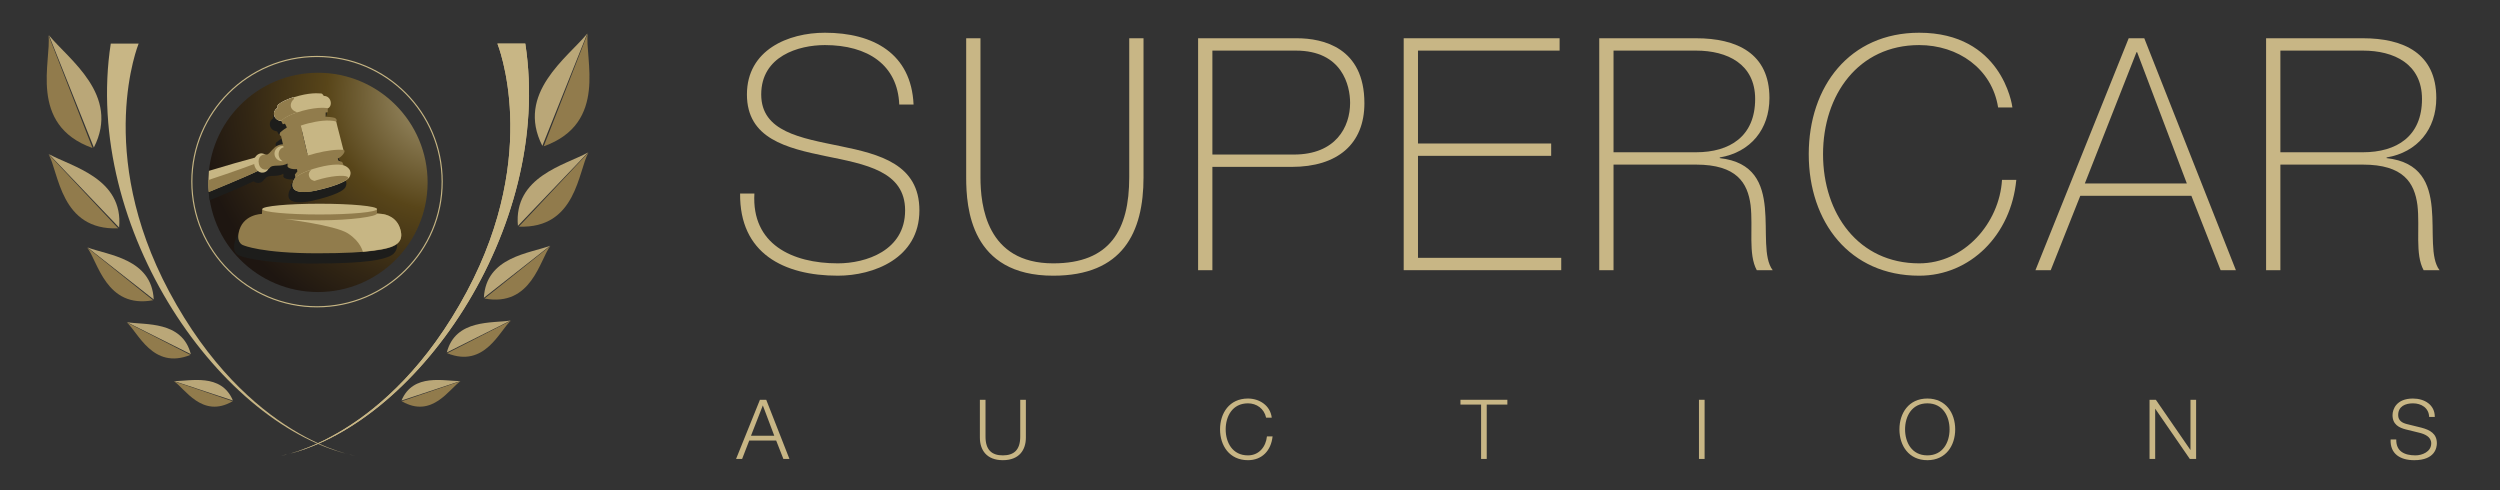 <?xml version="1.0" encoding="utf-8"?>
<!-- Generator: Adobe Illustrator 16.0.0, SVG Export Plug-In . SVG Version: 6.00 Build 0)  -->
<!DOCTYPE svg PUBLIC "-//W3C//DTD SVG 1.1//EN" "http://www.w3.org/Graphics/SVG/1.1/DTD/svg11.dtd">
<svg version="1.1" id="Layer_1" xmlns="http://www.w3.org/2000/svg" xmlns:xlink="http://www.w3.org/1999/xlink" x="0px" y="0px"
	 width="1086px" height="213px" viewBox="0 0 1086 213" enable-background="new 0 0 1086 213" xml:space="preserve">
<rect x="0" y="0" width="1086" height="213" fill="#333333" stroke="none"/>
<g id="Layer_1_2_">
	<g id="Layer_1_1_">
		<rect x="-161.967" y="-179.794" display="none" width="1416.44" height="593.345"/>
		<g display="none">
			<g display="inline">
				<g>
					<defs>
						<rect id="SVGID_1_" x="-162" y="-180.276" width="1417.321" height="595.276"/>
					</defs>
					<clipPath id="SVGID_2_">
						<use xlink:href="#SVGID_1_"  overflow="visible"/>
					</clipPath>
					<path clip-path="url(#SVGID_2_)" fill="#FFFFFF" d="M417.629,89.489c0,18.687-13.271,28.03-34.558,28.03h-63.855V15.323h61.229
						c18.658,0,31.93,8.76,31.93,25.987c0,11.68-6.177,22.484-19.709,23.652C406.986,65.984,417.629,72.407,417.629,89.489
						 M330.121,59.706h48.747c13.14,0,22.468-3.796,22.468-16.644c0-12.847-9.328-16.643-22.468-16.643h-48.747V59.706z
						 M406.198,88.613c0-12.702-9.327-17.812-25.096-17.812h-50.979v35.624h50.979C396.869,106.425,406.198,101.169,406.198,88.613"
						/>
				</g>
			</g>
			<g display="inline">
				<g>
					<defs>
						<rect id="SVGID_3_" x="-162" y="-180.276" width="1417.321" height="595.276"/>
					</defs>
					<clipPath id="SVGID_4_">
						<use xlink:href="#SVGID_3_"  overflow="visible"/>
					</clipPath>
					<path clip-path="url(#SVGID_4_)" fill="#FFFFFF" d="M512.239,90.073h-62.017l-13.403,27.446H424.6l50.586-102.196h12.351
						l50.587,102.196h-12.481L512.239,90.073z M506.852,78.977L481.23,26.564l-25.621,52.413H506.852z"/>
				</g>
			</g>
			<g display="inline">
				<g>
					<defs>
						<rect id="SVGID_5_" x="-162" y="-180.276" width="1417.321" height="595.276"/>
					</defs>
					<clipPath id="SVGID_6_">
						<use xlink:href="#SVGID_5_"  overflow="visible"/>
					</clipPath>
					<polygon clip-path="url(#SVGID_6_)" fill="#FFFFFF" points="542.465,15.323 581.096,70.656 619.463,15.323 632.602,15.323 
						586.482,81.751 586.482,117.52 575.444,117.52 575.444,81.751 529.194,15.323 					"/>
				</g>
			</g>
			<g display="inline">
				<g>
					<defs>
						<rect id="SVGID_7_" x="-162" y="-180.276" width="1417.321" height="595.276"/>
					</defs>
					<clipPath id="SVGID_8_">
						<use xlink:href="#SVGID_7_"  overflow="visible"/>
					</clipPath>
					<polygon clip-path="url(#SVGID_8_)" fill="#FFFFFF" points="735.224,26.418 691.732,26.418 691.732,117.521 680.695,117.521 
						680.695,26.418 637.335,26.418 637.335,15.322 735.224,15.322 					"/>
				</g>
			</g>
			<g display="inline">
				<g>
					<defs>
						<rect id="SVGID_9_" x="-162" y="-180.276" width="1417.321" height="595.276"/>
					</defs>
					<clipPath id="SVGID_10_">
						<use xlink:href="#SVGID_9_"  overflow="visible"/>
					</clipPath>
					<path clip-path="url(#SVGID_10_)" fill="#FFFFFF" d="M838.239,117.521l-30.48-39.127h-43.755v39.127h-11.171V15.322h61.757
						c20.498,0,35.215,11.388,35.215,31.536c0,17.811-11.563,28.907-28.515,31.097l31.403,39.564h-14.454V117.521L838.239,117.521z
						 M813.801,67.005c14.848,0,24.701-6.278,24.701-20.147c0-13.87-9.854-20.148-24.701-20.148h-49.933v40.295H813.801z"/>
				</g>
			</g>
			<g display="inline">
				<g>
					<defs>
						<rect id="SVGID_11_" x="-162" y="-180.276" width="1417.321" height="595.276"/>
					</defs>
					<clipPath id="SVGID_12_">
						<use xlink:href="#SVGID_11_"  overflow="visible"/>
					</clipPath>
					<polygon clip-path="url(#SVGID_12_)" fill="#FFFFFF" points="962.806,106.132 962.806,117.521 873.852,117.521 873.852,15.322 
						961.49,15.322 961.49,26.71 884.889,26.71 884.889,59.852 949.797,59.852 949.797,71.239 884.889,71.239 884.889,106.132 					
						"/>
				</g>
			</g>
			<g display="inline">
				<g>
					<defs>
						<rect id="SVGID_13_" x="-162" y="-180.276" width="1417.321" height="595.276"/>
					</defs>
					<clipPath id="SVGID_14_">
						<use xlink:href="#SVGID_13_"  overflow="visible"/>
					</clipPath>
					<polygon clip-path="url(#SVGID_14_)" fill="#FFFFFF" points="1073.969,106.132 1073.969,117.521 985.015,117.521 
						985.015,15.322 1072.654,15.322 1072.654,26.71 996.051,26.71 996.051,59.852 1060.959,59.852 1060.959,71.239 996.051,71.239 
						996.051,106.132 					"/>
				</g>
			</g>
			<g display="inline">
				<g>
					<defs>
						<rect id="SVGID_15_" x="-162" y="-180.276" width="1417.321" height="595.276"/>
					</defs>
					<clipPath id="SVGID_16_">
						<use xlink:href="#SVGID_15_"  overflow="visible"/>
					</clipPath>
					<path clip-path="url(#SVGID_16_)" fill="#FFFFFF" d="M343.604,179.652c0,5.092-3.454,8.207-8.891,8.207h-13.882v10.221h-1.779
						v-26.596h15.661C340.15,171.484,343.604,174.6,343.604,179.652 M341.792,179.652c0-4.064-2.736-6.346-7.183-6.346h-13.778
						v12.729h13.778C339.056,186.036,341.792,183.756,341.792,179.652"/>
				</g>
			</g>
			<g display="inline">
				<g>
					<defs>
						<rect id="SVGID_17_" x="-162" y="-180.276" width="1417.321" height="595.276"/>
					</defs>
					<clipPath id="SVGID_18_">
						<use xlink:href="#SVGID_17_"  overflow="visible"/>
					</clipPath>
					<path clip-path="url(#SVGID_18_)" fill="none" stroke="#FFFFFF" stroke-width="0.25" stroke-miterlimit="10" d="
						M343.604,179.652c0,5.092-3.454,8.207-8.891,8.207h-13.882v10.221h-1.779v-26.596h15.661
						C340.15,171.484,343.604,174.6,343.604,179.652z M341.792,179.652c0-4.064-2.736-6.346-7.183-6.346h-13.778v12.729h13.778
						C339.056,186.036,341.792,183.756,341.792,179.652z"/>
				</g>
			</g>
			<g display="inline">
				<g>
					<defs>
						<rect id="SVGID_19_" x="-162" y="-180.276" width="1417.321" height="595.276"/>
					</defs>
					<clipPath id="SVGID_20_">
						<use xlink:href="#SVGID_19_"  overflow="visible"/>
					</clipPath>
					<path clip-path="url(#SVGID_20_)" fill="#FFFFFF" d="M379.548,198.08l-8.378-10.678h-12.822v10.678h-1.812v-26.596h15.694
						c5.334,0,8.892,2.963,8.892,7.938c0,4.675-3.077,7.562-7.764,7.94l8.517,10.715L379.548,198.08L379.548,198.08z
						 M372.128,185.58c4.411,0,7.181-2.166,7.181-6.155c0-3.95-2.77-6.116-7.181-6.116h-13.814v12.271H372.128z"/>
				</g>
			</g>
			<g display="inline">
				<g>
					<defs>
						<rect id="SVGID_21_" x="-162" y="-180.276" width="1417.321" height="595.276"/>
					</defs>
					<clipPath id="SVGID_22_">
						<use xlink:href="#SVGID_21_"  overflow="visible"/>
					</clipPath>
					<path clip-path="url(#SVGID_22_)" fill="none" stroke="#FFFFFF" stroke-width="0.25" stroke-miterlimit="10" d="
						M379.548,198.08l-8.378-10.678h-12.822v10.678h-1.812v-26.596h15.694c5.334,0,8.892,2.963,8.892,7.938
						c0,4.675-3.077,7.562-7.764,7.94l8.517,10.715L379.548,198.08L379.548,198.08z M372.128,185.58
						c4.411,0,7.181-2.166,7.181-6.155c0-3.95-2.77-6.116-7.181-6.116h-13.814v12.271H372.128z"/>
				</g>
			</g>
			<g display="inline">
				<g>
					<defs>
						<rect id="SVGID_23_" x="-162" y="-180.276" width="1417.321" height="595.276"/>
					</defs>
					<clipPath id="SVGID_24_">
						<use xlink:href="#SVGID_23_"  overflow="visible"/>
					</clipPath>
					<polygon clip-path="url(#SVGID_24_)" fill="#FFFFFF" points="417.544,196.219 417.544,198.08 395.011,198.08 395.011,171.484 
						417.203,171.484 417.203,173.309 396.789,173.309 396.789,183.604 414.296,183.604 414.296,185.466 396.789,185.466 
						396.789,196.219 					"/>
				</g>
			</g>
			<g display="inline">
				<g>
					<defs>
						<rect id="SVGID_25_" x="-162" y="-180.276" width="1417.321" height="595.276"/>
					</defs>
					<clipPath id="SVGID_26_">
						<use xlink:href="#SVGID_25_"  overflow="visible"/>
					</clipPath>
					<polygon clip-path="url(#SVGID_26_)" fill="none" stroke="#FFFFFF" stroke-width="0.25" stroke-miterlimit="10" points="
						417.544,196.219 417.544,198.08 395.011,198.08 395.011,171.484 417.203,171.484 417.203,173.309 396.789,173.309 
						396.789,183.604 414.296,183.604 414.296,185.466 396.789,185.466 396.789,196.219 					"/>
				</g>
			</g>
			<g display="inline">
				<g>
					<defs>
						<rect id="SVGID_27_" x="-162" y="-180.276" width="1417.321" height="595.276"/>
					</defs>
					<clipPath id="SVGID_28_">
						<use xlink:href="#SVGID_27_"  overflow="visible"/>
					</clipPath>
					<path clip-path="url(#SVGID_28_)" fill="#FFFFFF" d="M454.138,190.671c0,4.636-4.311,8.207-12.141,8.207
						c-5.538,0-10.497-1.938-13.608-5.698l1.3-1.406c2.941,3.609,7.283,5.244,12.378,5.244c6.6,0,10.259-2.623,10.259-6.23
						c0-3.688-4.001-4.711-10.874-5.436c-6.188-0.646-12.208-2.088-12.208-7.104c0-4.863,5.745-7.561,11.9-7.561
						c5.198,0,9.233,1.859,11.729,4.672l-1.4,1.293c-2.396-2.852-6.021-4.065-10.259-4.104c-4.616-0.038-10.121,1.748-10.121,5.661
						c0,3.686,4.99,4.674,10.976,5.281C449.214,184.174,454.138,185.693,454.138,190.671"/>
				</g>
			</g>
			<g display="inline">
				<g>
					<defs>
						<rect id="SVGID_29_" x="-162" y="-180.276" width="1417.321" height="595.276"/>
					</defs>
					<clipPath id="SVGID_30_">
						<use xlink:href="#SVGID_29_"  overflow="visible"/>
					</clipPath>
					<path clip-path="url(#SVGID_30_)" fill="none" stroke="#FFFFFF" stroke-width="0.25" stroke-miterlimit="10" d="
						M454.138,190.671c0,4.636-4.311,8.207-12.141,8.207c-5.538,0-10.497-1.938-13.608-5.698l1.3-1.406
						c2.941,3.609,7.283,5.244,12.378,5.244c6.6,0,10.259-2.623,10.259-6.23c0-3.688-4.001-4.711-10.874-5.436
						c-6.188-0.646-12.208-2.088-12.208-7.104c0-4.863,5.745-7.561,11.9-7.561c5.198,0,9.233,1.859,11.729,4.672l-1.4,1.293
						c-2.396-2.852-6.021-4.065-10.259-4.104c-4.616-0.038-10.121,1.748-10.121,5.661c0,3.686,4.99,4.674,10.976,5.281
						C449.214,184.174,454.138,185.693,454.138,190.671z"/>
				</g>
			</g>
			<g display="inline">
				<g>
					<defs>
						<rect id="SVGID_31_" x="-162" y="-180.276" width="1417.321" height="595.276"/>
					</defs>
					<clipPath id="SVGID_32_">
						<use xlink:href="#SVGID_31_"  overflow="visible"/>
					</clipPath>
					<polygon clip-path="url(#SVGID_32_)" fill="#FFFFFF" points="488.271,173.27 476.574,173.27 476.574,198.08 474.798,198.08 
						474.798,173.27 463.138,173.27 463.138,171.484 488.271,171.484 					"/>
				</g>
			</g>
			<g display="inline">
				<g>
					<defs>
						<rect id="SVGID_33_" x="-162" y="-180.276" width="1417.321" height="595.276"/>
					</defs>
					<clipPath id="SVGID_34_">
						<use xlink:href="#SVGID_33_"  overflow="visible"/>
					</clipPath>
					<polygon clip-path="url(#SVGID_34_)" fill="none" stroke="#FFFFFF" stroke-width="0.25" stroke-miterlimit="10" points="
						488.271,173.27 476.574,173.27 476.574,198.08 474.798,198.08 474.798,173.27 463.138,173.27 463.138,171.484 488.271,171.484 
											"/>
				</g>
			</g>
			<g display="inline">
				<g>
					<defs>
						<rect id="SVGID_35_" x="-162" y="-180.276" width="1417.321" height="595.276"/>
					</defs>
					<clipPath id="SVGID_36_">
						<use xlink:href="#SVGID_35_"  overflow="visible"/>
					</clipPath>
					<rect x="500.38" y="171.484" clip-path="url(#SVGID_36_)" fill="#FFFFFF" width="1.776" height="26.596"/>
				</g>
			</g>
			<g display="inline">
				<g>
					<defs>
						<rect id="SVGID_37_" x="-162" y="-180.276" width="1417.321" height="595.276"/>
					</defs>
					<clipPath id="SVGID_38_">
						<use xlink:href="#SVGID_37_"  overflow="visible"/>
					</clipPath>
					
						<rect x="500.38" y="171.484" clip-path="url(#SVGID_38_)" fill="none" stroke="#FFFFFF" stroke-width="0.25" stroke-miterlimit="10" width="1.776" height="26.596"/>
				</g>
			</g>
			<g display="inline">
				<g>
					<defs>
						<rect id="SVGID_39_" x="-162" y="-180.276" width="1417.321" height="595.276"/>
					</defs>
					<clipPath id="SVGID_40_">
						<use xlink:href="#SVGID_39_"  overflow="visible"/>
					</clipPath>
					<path clip-path="url(#SVGID_40_)" fill="#FFFFFF" d="M543.571,191.051c-1.776,4.483-6.6,7.827-13.302,7.827
						c-9.13,0-14.43-5.547-14.43-14.096c0-8.587,5.3-14.097,14.36-14.097c5.745,0,9.68,2.278,12.037,5.662l-1.539,1.178
						c-2.223-3.27-5.711-4.979-10.498-4.979c-7.626,0-12.549,4.293-12.549,12.233c0,7.902,4.958,12.234,12.651,12.234
						c5.267,0,9.678-2.129,11.489-6.498v-4.025H530.03v-1.824h13.541V191.051L543.571,191.051z"/>
				</g>
			</g>
			<g display="inline">
				<g>
					<defs>
						<rect id="SVGID_41_" x="-162" y="-180.276" width="1417.321" height="595.276"/>
					</defs>
					<clipPath id="SVGID_42_">
						<use xlink:href="#SVGID_41_"  overflow="visible"/>
					</clipPath>
					<path clip-path="url(#SVGID_42_)" fill="none" stroke="#FFFFFF" stroke-width="0.25" stroke-miterlimit="10" d="
						M543.571,191.051c-1.776,4.483-6.6,7.827-13.302,7.827c-9.13,0-14.43-5.547-14.43-14.096c0-8.587,5.3-14.097,14.36-14.097
						c5.745,0,9.68,2.278,12.037,5.662l-1.539,1.178c-2.223-3.27-5.711-4.979-10.498-4.979c-7.626,0-12.549,4.293-12.549,12.233
						c0,7.902,4.958,12.234,12.651,12.234c5.267,0,9.678-2.129,11.489-6.498v-4.025H530.03v-1.824h13.541V191.051L543.571,191.051z"
						/>
				</g>
			</g>
			<g display="inline">
				<g>
					<defs>
						<rect id="SVGID_43_" x="-162" y="-180.276" width="1417.321" height="595.276"/>
					</defs>
					<clipPath id="SVGID_44_">
						<use xlink:href="#SVGID_43_"  overflow="visible"/>
					</clipPath>
					<polygon clip-path="url(#SVGID_44_)" fill="#FFFFFF" points="579.616,196.219 579.616,198.08 557.084,198.08 557.084,171.484 
						579.275,171.484 579.275,173.309 558.861,173.309 558.861,183.604 576.368,183.604 576.368,185.466 558.861,185.466 
						558.861,196.219 					"/>
				</g>
			</g>
			<g display="inline">
				<g>
					<defs>
						<rect id="SVGID_45_" x="-162" y="-180.276" width="1417.321" height="595.276"/>
					</defs>
					<clipPath id="SVGID_46_">
						<use xlink:href="#SVGID_45_"  overflow="visible"/>
					</clipPath>
					<polygon clip-path="url(#SVGID_46_)" fill="none" stroke="#FFFFFF" stroke-width="0.25" stroke-miterlimit="10" points="
						579.616,196.219 579.616,198.08 557.084,198.08 557.084,171.484 579.275,171.484 579.275,173.309 558.861,173.309 
						558.861,183.604 576.368,183.604 576.368,185.466 558.861,185.466 558.861,196.219 					"/>
				</g>
			</g>
			<g display="inline">
				<g>
					<defs>
						<rect id="SVGID_47_" x="-162" y="-180.276" width="1417.321" height="595.276"/>
					</defs>
					<clipPath id="SVGID_48_">
						<use xlink:href="#SVGID_47_"  overflow="visible"/>
					</clipPath>
					<path clip-path="url(#SVGID_48_)" fill="#FFFFFF" d="M633.991,198.08l-3.419-2.658c-2.188,2.164-5.437,3.418-9.746,3.418
						c-6.77,0-11.486-3.762-11.486-8.662c0-3.458,2.086-6.154,5.367-7.371c-1.4-1.367-2.43-2.926-2.43-5.168
						c0-4.141,3.42-6.914,8.481-6.914c5.4,0,8.412,3.115,9.812,6.84l-1.57,0.722c-1.367-3.533-3.863-5.775-8.274-5.775
						c-4.104,0-6.601,2.052-6.601,5.054c0,2.812,2.291,4.445,5.097,6.649l11.112,8.776c1.331-1.824,2.019-4.295,2.019-7.295h1.743
						c-0.034,3.343-0.82,6.19-2.396,8.396l5.099,3.989H633.991z M629.173,194.318l-11.489-9.08
						c-0.581-0.418-1.163-0.874-1.676-1.293c-3.388,1.179-4.821,3.42-4.821,6.117c0,4.332,4.172,6.953,9.745,6.953
						C624.522,197.018,627.258,196.104,629.173,194.318"/>
				</g>
			</g>
			<g display="inline">
				<g>
					<defs>
						<rect id="SVGID_49_" x="-162" y="-180.276" width="1417.321" height="595.276"/>
					</defs>
					<clipPath id="SVGID_50_">
						<use xlink:href="#SVGID_49_"  overflow="visible"/>
					</clipPath>
					<path clip-path="url(#SVGID_50_)" fill="none" stroke="#FFFFFF" stroke-width="0.25" stroke-miterlimit="10" d="
						M633.991,198.08l-3.419-2.658c-2.188,2.164-5.437,3.418-9.746,3.418c-6.77,0-11.486-3.762-11.486-8.662
						c0-3.458,2.086-6.154,5.367-7.371c-1.4-1.367-2.43-2.926-2.43-5.168c0-4.141,3.42-6.914,8.481-6.914
						c5.4,0,8.412,3.115,9.812,6.84l-1.57,0.722c-1.367-3.533-3.863-5.775-8.274-5.775c-4.104,0-6.601,2.052-6.601,5.054
						c0,2.812,2.291,4.445,5.097,6.649l11.112,8.776c1.331-1.824,2.019-4.295,2.019-7.295h1.743c-0.034,3.343-0.82,6.19-2.396,8.396
						l5.099,3.989H633.991z M629.173,194.318l-11.489-9.08c-0.581-0.418-1.163-0.874-1.676-1.293
						c-3.388,1.179-4.821,3.42-4.821,6.117c0,4.332,4.172,6.953,9.745,6.953C624.522,197.018,627.258,196.104,629.173,194.318z"/>
				</g>
			</g>
			<g display="inline">
				<g>
					<defs>
						<rect id="SVGID_51_" x="-162" y="-180.276" width="1417.321" height="595.276"/>
					</defs>
					<clipPath id="SVGID_52_">
						<use xlink:href="#SVGID_51_"  overflow="visible"/>
					</clipPath>
					<path clip-path="url(#SVGID_52_)" fill="#FFFFFF" d="M691.277,179.652c0,5.092-3.453,8.207-8.89,8.207h-13.883v10.221h-1.778
						v-26.596h15.661C687.823,171.484,691.277,174.6,691.277,179.652 M689.466,179.652c0-4.064-2.735-6.346-7.184-6.346h-13.777
						v12.729h13.777C686.73,186.036,689.466,183.756,689.466,179.652"/>
				</g>
			</g>
			<g display="inline">
				<g>
					<defs>
						<rect id="SVGID_53_" x="-162" y="-180.276" width="1417.321" height="595.276"/>
					</defs>
					<clipPath id="SVGID_54_">
						<use xlink:href="#SVGID_53_"  overflow="visible"/>
					</clipPath>
					<path clip-path="url(#SVGID_54_)" fill="none" stroke="#FFFFFF" stroke-width="0.25" stroke-miterlimit="10" d="
						M691.277,179.652c0,5.092-3.453,8.207-8.89,8.207h-13.883v10.221h-1.778v-26.596h15.661
						C687.823,171.484,691.277,174.6,691.277,179.652z M689.466,179.652c0-4.064-2.735-6.346-7.184-6.346h-13.777v12.729h13.777
						C686.73,186.036,689.466,183.756,689.466,179.652z"/>
				</g>
			</g>
			<g display="inline">
				<g>
					<defs>
						<rect id="SVGID_55_" x="-162" y="-180.276" width="1417.321" height="595.276"/>
					</defs>
					<clipPath id="SVGID_56_">
						<use xlink:href="#SVGID_55_"  overflow="visible"/>
					</clipPath>
					<polygon clip-path="url(#SVGID_56_)" fill="#FFFFFF" points="726.741,196.219 726.741,198.08 704.209,198.08 704.209,171.484 
						726.4,171.484 726.4,173.309 705.986,173.309 705.986,183.604 723.493,183.604 723.493,185.466 705.986,185.466 
						705.986,196.219 					"/>
				</g>
			</g>
			<g display="inline">
				<g>
					<defs>
						<rect id="SVGID_57_" x="-162" y="-180.276" width="1417.321" height="595.276"/>
					</defs>
					<clipPath id="SVGID_58_">
						<use xlink:href="#SVGID_57_"  overflow="visible"/>
					</clipPath>
					<polygon clip-path="url(#SVGID_58_)" fill="none" stroke="#FFFFFF" stroke-width="0.25" stroke-miterlimit="10" points="
						726.741,196.219 726.741,198.08 704.209,198.08 704.209,171.484 726.4,171.484 726.4,173.309 705.986,173.309 705.986,183.604 
						723.493,183.604 723.493,185.466 705.986,185.466 705.986,196.219 					"/>
				</g>
			</g>
			<g display="inline">
				<g>
					<defs>
						<rect id="SVGID_59_" x="-162" y="-180.276" width="1417.321" height="595.276"/>
					</defs>
					<clipPath id="SVGID_60_">
						<use xlink:href="#SVGID_59_"  overflow="visible"/>
					</clipPath>
					<path clip-path="url(#SVGID_60_)" fill="#FFFFFF" d="M763.163,198.08l-8.377-10.678h-12.821v10.678h-1.813v-26.596h15.696
						c5.334,0,8.891,2.963,8.891,7.938c0,4.675-3.077,7.562-7.763,7.94l8.516,10.715L763.163,198.08L763.163,198.08z
						 M755.743,185.58c4.411,0,7.183-2.166,7.183-6.155c0-3.95-2.771-6.116-7.183-6.116h-13.812v12.271H755.743z"/>
				</g>
			</g>
			<g display="inline">
				<g>
					<defs>
						<rect id="SVGID_61_" x="-162" y="-180.276" width="1417.321" height="595.276"/>
					</defs>
					<clipPath id="SVGID_62_">
						<use xlink:href="#SVGID_61_"  overflow="visible"/>
					</clipPath>
					<path clip-path="url(#SVGID_62_)" fill="none" stroke="#FFFFFF" stroke-width="0.25" stroke-miterlimit="10" d="
						M763.163,198.08l-8.377-10.678h-12.821v10.678h-1.813v-26.596h15.696c5.334,0,8.891,2.963,8.891,7.938
						c0,4.675-3.077,7.562-7.763,7.94l8.516,10.715L763.163,198.08L763.163,198.08z M755.743,185.58
						c4.411,0,7.183-2.166,7.183-6.155c0-3.95-2.771-6.116-7.183-6.116h-13.812v12.271H755.743z"/>
				</g>
			</g>
			<g display="inline">
				<g>
					<defs>
						<rect id="SVGID_63_" x="-162" y="-180.276" width="1417.321" height="595.276"/>
					</defs>
					<clipPath id="SVGID_64_">
						<use xlink:href="#SVGID_63_"  overflow="visible"/>
					</clipPath>
					<polygon clip-path="url(#SVGID_64_)" fill="#FFFFFF" points="780.405,173.309 780.405,184.174 797.911,184.174 
						797.911,186.036 780.405,186.036 780.405,198.08 778.627,198.08 778.627,171.484 800.783,171.484 800.783,173.309 					"/>
				</g>
			</g>
			<g display="inline">
				<g>
					<defs>
						<rect id="SVGID_65_" x="-162" y="-180.276" width="1417.321" height="595.276"/>
					</defs>
					<clipPath id="SVGID_66_">
						<use xlink:href="#SVGID_65_"  overflow="visible"/>
					</clipPath>
					<polygon clip-path="url(#SVGID_66_)" fill="none" stroke="#FFFFFF" stroke-width="0.25" stroke-miterlimit="10" points="
						780.405,173.309 780.405,184.174 797.911,184.174 797.911,186.036 780.405,186.036 780.405,198.08 778.627,198.08 
						778.627,171.484 800.783,171.484 800.783,173.309 					"/>
				</g>
			</g>
			<g display="inline">
				<g>
					<defs>
						<rect id="SVGID_67_" x="-162" y="-180.276" width="1417.321" height="595.276"/>
					</defs>
					<clipPath id="SVGID_68_">
						<use xlink:href="#SVGID_67_"  overflow="visible"/>
					</clipPath>
					<path clip-path="url(#SVGID_68_)" fill="#FFFFFF" d="M810.674,184.782c0-8.587,5.301-14.097,14.294-14.097
						s14.293,5.51,14.293,14.097s-5.3,14.096-14.293,14.096S810.674,193.369,810.674,184.782 M837.412,184.782
						c0-7.789-4.925-12.234-12.444-12.234c-7.56,0-12.482,4.445-12.482,12.234c0,7.788,4.925,12.233,12.482,12.233
						C832.489,197.018,837.412,192.57,837.412,184.782"/>
				</g>
			</g>
			<g display="inline">
				<g>
					<defs>
						<rect id="SVGID_69_" x="-162" y="-180.276" width="1417.321" height="595.276"/>
					</defs>
					<clipPath id="SVGID_70_">
						<use xlink:href="#SVGID_69_"  overflow="visible"/>
					</clipPath>
					<path clip-path="url(#SVGID_70_)" fill="none" stroke="#FFFFFF" stroke-width="0.25" stroke-miterlimit="10" d="
						M810.674,184.782c0-8.587,5.301-14.097,14.294-14.097s14.293,5.51,14.293,14.097s-5.3,14.096-14.293,14.096
						S810.674,193.369,810.674,184.782z M837.412,184.782c0-7.789-4.925-12.234-12.444-12.234c-7.56,0-12.482,4.445-12.482,12.234
						c0,7.788,4.925,12.233,12.482,12.233C832.489,197.018,837.412,192.57,837.412,184.782z"/>
				</g>
			</g>
			<g display="inline">
				<g>
					<defs>
						<rect id="SVGID_71_" x="-162" y="-180.276" width="1417.321" height="595.276"/>
					</defs>
					<clipPath id="SVGID_72_">
						<use xlink:href="#SVGID_71_"  overflow="visible"/>
					</clipPath>
					<path clip-path="url(#SVGID_72_)" fill="#FFFFFF" d="M875.923,198.08l-8.378-10.678h-12.822v10.678h-1.813v-26.596h15.696
						c5.334,0,8.89,2.963,8.89,7.938c0,4.675-3.077,7.562-7.762,7.94l8.515,10.715L875.923,198.08L875.923,198.08z M868.502,185.58
						c4.409,0,7.182-2.166,7.182-6.155c0-3.95-2.771-6.116-7.182-6.116h-13.813v12.271H868.502z"/>
				</g>
			</g>
			<g display="inline">
				<g>
					<defs>
						<rect id="SVGID_73_" x="-162" y="-180.276" width="1417.321" height="595.276"/>
					</defs>
					<clipPath id="SVGID_74_">
						<use xlink:href="#SVGID_73_"  overflow="visible"/>
					</clipPath>
					<path clip-path="url(#SVGID_74_)" fill="none" stroke="#FFFFFF" stroke-width="0.25" stroke-miterlimit="10" d="
						M875.923,198.08l-8.378-10.678h-12.822v10.678h-1.813v-26.596h15.696c5.334,0,8.89,2.963,8.89,7.938
						c0,4.675-3.077,7.562-7.762,7.94l8.515,10.715L875.923,198.08L875.923,198.08z M868.502,185.58
						c4.409,0,7.182-2.166,7.182-6.155c0-3.95-2.771-6.116-7.182-6.116h-13.813v12.271H868.502z"/>
				</g>
			</g>
			<g display="inline">
				<g>
					<defs>
						<rect id="SVGID_75_" x="-162" y="-180.276" width="1417.321" height="595.276"/>
					</defs>
					<clipPath id="SVGID_76_">
						<use xlink:href="#SVGID_75_"  overflow="visible"/>
					</clipPath>
					<polygon clip-path="url(#SVGID_76_)" fill="#FFFFFF" points="920.86,171.484 920.86,198.08 919.082,198.08 919.082,174.297 
						906.191,191.545 906.054,191.545 893.129,174.297 893.129,198.08 891.384,198.08 891.384,171.484 893.334,171.484 
						906.156,188.657 918.98,171.484 					"/>
				</g>
			</g>
			<g display="inline">
				<g>
					<defs>
						<rect id="SVGID_77_" x="-162" y="-180.276" width="1417.321" height="595.276"/>
					</defs>
					<clipPath id="SVGID_78_">
						<use xlink:href="#SVGID_77_"  overflow="visible"/>
					</clipPath>
					<polygon clip-path="url(#SVGID_78_)" fill="none" stroke="#FFFFFF" stroke-width="0.25" stroke-miterlimit="10" points="
						920.86,171.484 920.86,198.08 919.082,198.08 919.082,174.297 906.191,191.545 906.054,191.545 893.129,174.297 
						893.129,198.08 891.384,198.08 891.384,171.484 893.334,171.484 906.156,188.657 918.98,171.484 					"/>
				</g>
			</g>
			<g display="inline">
				<g>
					<defs>
						<rect id="SVGID_79_" x="-162" y="-180.276" width="1417.321" height="595.276"/>
					</defs>
					<clipPath id="SVGID_80_">
						<use xlink:href="#SVGID_79_"  overflow="visible"/>
					</clipPath>
					<path clip-path="url(#SVGID_80_)" fill="#FFFFFF" d="M955.711,190.215h-16.928l-3.934,7.865h-1.982l13.403-26.596h1.984
						l13.403,26.596h-1.982L955.711,190.215z M954.822,188.393l-7.592-15.084l-7.557,15.084H954.822z"/>
				</g>
			</g>
			<g display="inline">
				<g>
					<defs>
						<rect id="SVGID_81_" x="-162" y="-180.276" width="1417.321" height="595.276"/>
					</defs>
					<clipPath id="SVGID_82_">
						<use xlink:href="#SVGID_81_"  overflow="visible"/>
					</clipPath>
					<path clip-path="url(#SVGID_82_)" fill="none" stroke="#FFFFFF" stroke-width="0.25" stroke-miterlimit="10" d="
						M955.711,190.215h-16.928l-3.934,7.865h-1.982l13.403-26.596h1.984l13.403,26.596h-1.982L955.711,190.215z M954.822,188.393
						l-7.592-15.084l-7.557,15.084H954.822z"/>
				</g>
			</g>
			<g display="inline">
				<g>
					<defs>
						<rect id="SVGID_83_" x="-162" y="-180.276" width="1417.321" height="595.276"/>
					</defs>
					<clipPath id="SVGID_84_">
						<use xlink:href="#SVGID_83_"  overflow="visible"/>
					</clipPath>
					<polygon clip-path="url(#SVGID_84_)" fill="#FFFFFF" points="998.358,171.484 998.358,198.08 996.784,198.08 975.414,173.991 
						975.414,198.08 973.67,198.08 973.67,171.484 975.653,171.484 996.614,195.154 996.614,171.484 					"/>
				</g>
			</g>
			<g display="inline">
				<g>
					<defs>
						<rect id="SVGID_85_" x="-162" y="-180.276" width="1417.321" height="595.276"/>
					</defs>
					<clipPath id="SVGID_86_">
						<use xlink:href="#SVGID_85_"  overflow="visible"/>
					</clipPath>
					<polygon clip-path="url(#SVGID_86_)" fill="none" stroke="#FFFFFF" stroke-width="0.25" stroke-miterlimit="10" points="
						998.358,171.484 998.358,198.08 996.784,198.08 975.414,173.991 975.414,198.08 973.67,198.08 973.67,171.484 975.653,171.484 
						996.614,195.154 996.614,171.484 					"/>
				</g>
			</g>
			<g display="inline">
				<g>
					<defs>
						<rect id="SVGID_87_" x="-162" y="-180.276" width="1417.321" height="595.276"/>
					</defs>
					<clipPath id="SVGID_88_">
						<use xlink:href="#SVGID_87_"  overflow="visible"/>
					</clipPath>
					<path clip-path="url(#SVGID_88_)" fill="#FFFFFF" d="M1036.525,191.734l1.676,0.949c-2.257,3.838-6.258,6.192-11.969,6.192
						c-8.891,0-14.19-5.547-14.19-14.096c0-8.55,5.302-14.097,14.261-14.097c5.643,0,9.644,2.354,11.898,6.192l-1.676,0.949
						c-2.053-3.532-5.573-5.28-10.259-5.28c-7.488,0-12.413,4.331-12.413,12.232c0,7.902,4.925,12.233,12.413,12.233
						C1030.95,197.018,1034.507,195.27,1036.525,191.734"/>
				</g>
			</g>
			<g display="inline">
				<g>
					<defs>
						<rect id="SVGID_89_" x="-162" y="-180.276" width="1417.321" height="595.276"/>
					</defs>
					<clipPath id="SVGID_90_">
						<use xlink:href="#SVGID_89_"  overflow="visible"/>
					</clipPath>
					<path clip-path="url(#SVGID_90_)" fill="none" stroke="#FFFFFF" stroke-width="0.25" stroke-miterlimit="10" d="
						M1036.525,191.734l1.676,0.949c-2.257,3.838-6.258,6.192-11.969,6.192c-8.891,0-14.19-5.547-14.19-14.096
						c0-8.55,5.302-14.097,14.261-14.097c5.643,0,9.644,2.354,11.898,6.192l-1.676,0.949c-2.053-3.532-5.573-5.28-10.259-5.28
						c-7.488,0-12.413,4.331-12.413,12.232c0,7.902,4.925,12.233,12.413,12.233C1030.95,197.018,1034.507,195.27,1036.525,191.734z"
						/>
				</g>
			</g>
			<g display="inline">
				<g>
					<defs>
						<rect id="SVGID_91_" x="-162" y="-180.276" width="1417.321" height="595.276"/>
					</defs>
					<clipPath id="SVGID_92_">
						<use xlink:href="#SVGID_91_"  overflow="visible"/>
					</clipPath>
					<polygon clip-path="url(#SVGID_92_)" fill="#FFFFFF" points="1073.734,196.219 1073.734,198.08 1051.198,198.08 
						1051.198,171.484 1073.392,171.484 1073.392,173.309 1052.978,173.309 1052.978,183.604 1070.486,183.604 1070.486,185.466 
						1052.978,185.466 1052.978,196.219 					"/>
				</g>
			</g>
			<g display="inline">
				<g>
					<defs>
						<rect id="SVGID_93_" x="-162" y="-180.276" width="1417.321" height="595.276"/>
					</defs>
					<clipPath id="SVGID_94_">
						<use xlink:href="#SVGID_93_"  overflow="visible"/>
					</clipPath>
					<polygon clip-path="url(#SVGID_94_)" fill="none" stroke="#FFFFFF" stroke-width="0.25" stroke-miterlimit="10" points="
						1073.734,196.219 1073.734,198.08 1051.198,198.08 1051.198,171.484 1073.392,171.484 1073.392,173.309 1052.978,173.309 
						1052.978,183.604 1070.486,183.604 1070.486,185.466 1052.978,185.466 1052.978,196.219 					"/>
				</g>
			</g>
		</g>
		<g>
			<g display="none">
				<g display="inline">
					<defs>
						<rect id="SVGID_95_" x="-162" y="-180.276" width="1417.321" height="595.276"/>
					</defs>
					<clipPath id="SVGID_96_">
						<use xlink:href="#SVGID_95_"  overflow="visible"/>
					</clipPath>
					<path clip-path="url(#SVGID_96_)" fill="#C8B685" d="M137.563,137.232c-31.373,0-56.896-25.524-56.896-56.897
						c0-31.374,25.522-56.899,56.896-56.899c31.374,0,56.899,25.525,56.899,56.899C194.463,111.708,168.938,137.232,137.563,137.232
						 M137.563,25.151c-30.427,0-55.182,24.756-55.182,55.184c0,30.427,24.755,55.183,55.182,55.183
						c30.431,0,55.186-24.756,55.186-55.183C192.748,49.907,167.993,25.151,137.563,25.151"/>
				</g>
			</g>
			<g>
				<g>
					<defs>
						<rect id="SVGID_97_" x="-162" y="-180.276" width="1417.321" height="595.276"/>
					</defs>
					<clipPath id="SVGID_98_">
						<use xlink:href="#SVGID_97_"  overflow="visible"/>
					</clipPath>
					<path display="none" clip-path="url(#SVGID_98_)" d="M157.519,52.008c4.63,6.735,2.084,15.672-2.365,17.454
						c-7.295,2.916-10.017,5.063-14.547,12.736c5.447,0,7.904-0.299,11.967-0.299C168.351,81.899,170.871,61.234,157.519,52.008"/>
				</g>
			</g>
			<g>
				<g>
					<defs>
						<rect id="SVGID_99_" x="-162" y="-180.276" width="1417.321" height="595.276"/>
					</defs>
					<clipPath id="SVGID_100_">
						<use xlink:href="#SVGID_99_"  overflow="visible"/>
					</clipPath>
					<path display="none" clip-path="url(#SVGID_100_)" d="M119.834,44.811c0,7.366,4.267,13.67,12.758,13.67h17.161
						c4.807,0,7.369,1.44,7.369,1.44s0.667-12.876-14.826-12.876h-18.618C120.454,47.045,119.834,44.811,119.834,44.811"/>
				</g>
			</g>
			<g>
				<g>
					<defs>
						<rect id="SVGID_101_" x="-162" y="-180.276" width="1417.321" height="595.276"/>
					</defs>
					<clipPath id="SVGID_102_">
						<use xlink:href="#SVGID_101_"  overflow="visible"/>
					</clipPath>
					<path display="none" clip-path="url(#SVGID_102_)" d="M103.589,113.708c17.419,0,25.255-10.482,30.697-27.116
						c1.062-3.24,3.191-8.9,4.549-12.668c2.062-5.729,7.106-10.332,7.106-10.332s-20.328,0-27.032,17.774
						C106.954,113.059,103.589,113.708,103.589,113.708"/>
				</g>
			</g>
			<g>
				<g>
					<defs>
						<rect id="SVGID_103_" x="-162" y="-180.276" width="1417.321" height="595.276"/>
					</defs>
					<clipPath id="SVGID_104_">
						<use xlink:href="#SVGID_103_"  overflow="visible"/>
					</clipPath>
					<path display="none" clip-path="url(#SVGID_104_)" d="M154.943,83.31c2.407,8.566-0.271,13.625-9.195,14.962
						c-17.898,2.686-13.525,9.169-26.646,16.429h27.077C165.786,114.701,166.58,88.463,154.943,83.31"/>
				</g>
			</g>
			<g>
				<g>
					<defs>
						<rect id="SVGID_105_" x="-162" y="-180.276" width="1417.321" height="595.276"/>
					</defs>
					<clipPath id="SVGID_106_">
						<use xlink:href="#SVGID_105_"  overflow="visible"/>
					</clipPath>
					<path display="none" clip-path="url(#SVGID_106_)" fill="#FFFFFF" d="M158.052,47.975c4.628,6.735,2.084,15.674-2.368,17.453
						c-7.294,2.917-10.017,5.067-14.547,12.74c5.448,0,7.905-0.3,11.967-0.3C168.881,77.868,171.404,57.204,158.052,47.975"/>
				</g>
			</g>
			<g>
				<g>
					<defs>
						<rect id="SVGID_107_" x="-162" y="-180.276" width="1417.321" height="595.276"/>
					</defs>
					<clipPath id="SVGID_108_">
						<use xlink:href="#SVGID_107_"  overflow="visible"/>
					</clipPath>
					<path display="none" clip-path="url(#SVGID_108_)" fill="#6D6E71" d="M155.945,71.461c-5.55,1.122-10.169,0.736-14.816,6.772
						c4.052-0.079,8.848-0.352,11.909-0.255c13.773,0.433,19.521-18.082,6.099-29.268C166.403,54.943,164.267,69.777,155.945,71.461
						"/>
				</g>
			</g>
			<g>
				<g>
					<defs>
						<rect id="SVGID_109_" x="-162" y="-180.276" width="1417.321" height="595.276"/>
					</defs>
					<clipPath id="SVGID_110_">
						<use xlink:href="#SVGID_109_"  overflow="visible"/>
					</clipPath>
					<path display="none" clip-path="url(#SVGID_110_)" fill="#FFFFFF" d="M120.368,40.777c0,7.366,4.268,13.67,12.758,13.67h17.159
						c4.809,0,7.366,1.442,7.366,1.442s0.668-12.876-14.821-12.876h-18.618C120.988,43.013,120.368,40.777,120.368,40.777"/>
				</g>
			</g>
			<g>
				<g>
					<defs>
						<rect id="SVGID_111_" x="-162" y="-180.276" width="1417.321" height="595.276"/>
					</defs>
					<clipPath id="SVGID_112_">
						<use xlink:href="#SVGID_111_"  overflow="visible"/>
					</clipPath>
					<path display="none" clip-path="url(#SVGID_112_)" fill="#6D6E71" d="M120.365,41.108c0,7.208,4.028,13.383,12.521,13.383
						h17.161c4.807,0,7.608,1.469,7.608,1.469s-1.319-7.518-14.26-7.518c-6.428,0-12.189,0.263-15.717-0.662
						C121.408,46.135,120.365,41.108,120.365,41.108"/>
				</g>
			</g>
			<g>
				<g>
					<defs>
						<rect id="SVGID_113_" x="-162" y="-180.276" width="1417.321" height="595.276"/>
					</defs>
					<clipPath id="SVGID_114_">
						<use xlink:href="#SVGID_113_"  overflow="visible"/>
					</clipPath>
					<path display="none" clip-path="url(#SVGID_114_)" fill="#FFFFFF" d="M104.12,109.674c17.419,0,25.255-10.479,30.698-27.116
						c1.061-3.24,3.19-8.9,4.551-12.666c2.062-5.731,7.104-10.334,7.104-10.334s-20.326,0-27.032,17.774
						C107.484,109.025,104.12,109.674,104.12,109.674"/>
				</g>
			</g>
			<g>
				<g>
					<defs>
						<rect id="SVGID_115_" x="-162" y="-180.276" width="1417.321" height="595.276"/>
					</defs>
					<clipPath id="SVGID_116_">
						<use xlink:href="#SVGID_115_"  overflow="visible"/>
					</clipPath>
					<path display="none" clip-path="url(#SVGID_116_)" fill="#6D6E71" d="M104.136,109.706
						c17.806,0.533,25.649-11.347,30.474-26.185c1.562-4.812,2.559-7.54,4.354-12.506c2.28-6.322,7.391-11.376,7.391-11.376
						s-12.382,2.589-16.342,12.272c-2.102,5.137-3.655,9.263-6.259,16.29C116.902,106.684,104.136,109.706,104.136,109.706"/>
				</g>
			</g>
			<g>
				<g>
					<defs>
						<rect id="SVGID_117_" x="-162" y="-180.276" width="1417.321" height="595.276"/>
					</defs>
					<clipPath id="SVGID_118_">
						<use xlink:href="#SVGID_117_"  overflow="visible"/>
					</clipPath>
					<path display="none" clip-path="url(#SVGID_118_)" fill="#FFFFFF" d="M155.477,79.276c2.404,8.566-0.271,13.625-9.2,14.965
						c-17.896,2.683-13.523,9.166-26.643,16.429h27.077C166.319,110.67,167.113,84.432,155.477,79.276"/>
				</g>
			</g>
			<g>
				<g>
					<defs>
						<rect id="SVGID_119_" x="-162" y="-180.276" width="1417.321" height="595.276"/>
					</defs>
					<clipPath id="SVGID_120_">
						<use xlink:href="#SVGID_119_"  overflow="visible"/>
					</clipPath>
					<path display="none" clip-path="url(#SVGID_120_)" fill="#6D6E71" d="M148.227,101.016
						c-13.843,0.554-15.941,3.445-28.477,9.654c7.098,0,21.138-0.055,26.425,0.132c18.791,0.657,22.367-25.24,9.415-31.491
						C162.149,86.033,160.244,100.533,148.227,101.016"/>
				</g>
			</g>
			<g>
				<g>
					<defs>
						<rect id="SVGID_121_" x="-162" y="-180.276" width="1417.321" height="595.276"/>
					</defs>
					<clipPath id="SVGID_122_">
						<use xlink:href="#SVGID_121_"  overflow="visible"/>
					</clipPath>
					<path display="none" clip-path="url(#SVGID_122_)" fill="#C8B685" d="M73.504,126.688
						C41.033,65.927,60.218,18.943,60.218,18.943H48.117c-12.4,80.596,48.214,167.274,106.269,179.081
						C154.386,198.023,107.789,190.84,73.504,126.688"/>
				</g>
			</g>
			<g>
				<g>
					<defs>
						<rect id="SVGID_123_" x="-162" y="-180.276" width="1417.321" height="595.276"/>
					</defs>
					<clipPath id="SVGID_124_">
						<use xlink:href="#SVGID_123_"  overflow="visible"/>
					</clipPath>
					<path clip-path="url(#SVGID_124_)" fill="#C8B685" d="M73.504,126.688C41.033,65.927,60.218,18.943,60.218,18.943H48.117
						c-12.4,80.596,48.214,167.274,106.269,179.081C154.386,198.023,107.789,190.84,73.504,126.688"/>
				</g>
			</g>
			<g>
				<g>
					<defs>
						<rect id="SVGID_125_" x="-162" y="-180.276" width="1417.321" height="595.276"/>
					</defs>
					<clipPath id="SVGID_126_">
						<use xlink:href="#SVGID_125_"  overflow="visible"/>
					</clipPath>
					<path clip-path="url(#SVGID_126_)" fill="#C8B685" d="M202.797,126.688C235.268,65.926,216.08,18.941,216.08,18.941h12.104
						c12.397,80.599-48.214,167.275-106.269,179.083C121.915,198.023,168.513,190.841,202.797,126.688"/>
				</g>
			</g>
			<g>
				<g>
					<defs>
						<rect id="SVGID_127_" x="-162" y="-180.276" width="1417.321" height="595.276"/>
					</defs>
					<clipPath id="SVGID_128_">
						<use xlink:href="#SVGID_127_"  overflow="visible"/>
					</clipPath>
					<path clip-path="url(#SVGID_128_)" fill="#C8B685" d="M202.797,126.688C235.268,65.926,216.08,18.941,216.08,18.941h12.104
						c12.397,80.599-48.214,167.275-106.269,179.083C121.915,198.023,168.513,190.841,202.797,126.688"/>
				</g>
			</g>
			<g>
				<g>
					<defs>
						<rect id="SVGID_129_" x="-162" y="-180.276" width="1417.321" height="595.276"/>
					</defs>
					<clipPath id="SVGID_130_">
						<use xlink:href="#SVGID_129_"  overflow="visible"/>
					</clipPath>
					<path clip-path="url(#SVGID_130_)" fill="#BAA778" d="M40.765,64.096C52.453,41.282,29.768,25.757,21.262,15.32
						C21.251,15.343,40.744,64.088,40.765,64.096"/>
				</g>
			</g>
			<g>
				<g>
					<defs>
						<rect id="SVGID_131_" x="-162" y="-180.276" width="1417.321" height="595.276"/>
					</defs>
					<clipPath id="SVGID_132_">
						<use xlink:href="#SVGID_131_"  overflow="visible"/>
					</clipPath>
					<path clip-path="url(#SVGID_132_)" fill="#917B4C" d="M40.177,64.298c0.01-0.021-19.106-49.036-19.127-49.047
						C22.504,25.993,11.979,54.26,40.177,64.298"/>
				</g>
			</g>
			<g>
				<g>
					<defs>
						<rect id="SVGID_133_" x="-162" y="-180.276" width="1417.321" height="595.276"/>
					</defs>
					<clipPath id="SVGID_134_">
						<use xlink:href="#SVGID_133_"  overflow="visible"/>
					</clipPath>
					<path clip-path="url(#SVGID_134_)" fill="#BAA778" d="M51.744,98.84c1.955-21.427-20.575-26.414-30.471-31.877
						C21.275,66.984,51.726,98.84,51.744,98.84"/>
				</g>
			</g>
			<g>
				<g>
					<defs>
						<rect id="SVGID_135_" x="-162" y="-180.276" width="1417.321" height="595.276"/>
					</defs>
					<clipPath id="SVGID_136_">
						<use xlink:href="#SVGID_135_"  overflow="visible"/>
					</clipPath>
					<path clip-path="url(#SVGID_136_)" fill="#917B4C" d="M21.088,66.976c4.499,7.909,5.153,33.223,30.259,32.208
						C51.348,99.163,21.106,66.976,21.088,66.976"/>
				</g>
			</g>
			<g>
				<g>
					<defs>
						<rect id="SVGID_137_" x="-162" y="-180.276" width="1417.321" height="595.276"/>
					</defs>
					<clipPath id="SVGID_138_">
						<use xlink:href="#SVGID_137_"  overflow="visible"/>
					</clipPath>
					<path clip-path="url(#SVGID_138_)" fill="#BAA778" d="M66.783,130.095c-0.909-17.821-19.989-19.27-28.755-22.596
						C38.033,107.518,66.767,130.098,66.783,130.095"/>
				</g>
			</g>
			<g>
				<g>
					<defs>
						<rect id="SVGID_139_" x="-162" y="-180.276" width="1417.321" height="595.276"/>
					</defs>
					<clipPath id="SVGID_140_">
						<use xlink:href="#SVGID_139_"  overflow="visible"/>
					</clipPath>
					<path clip-path="url(#SVGID_140_)" fill="#917B4C" d="M37.877,107.533c4.622,5.965,8.13,26.666,28.621,22.89
						C66.496,130.404,37.893,107.529,37.877,107.533"/>
				</g>
			</g>
			<g>
				<g>
					<defs>
						<rect id="SVGID_141_" x="-162" y="-180.276" width="1417.321" height="595.276"/>
					</defs>
					<clipPath id="SVGID_142_">
						<use xlink:href="#SVGID_141_"  overflow="visible"/>
					</clipPath>
					<path clip-path="url(#SVGID_142_)" fill="#BAA778" d="M82.896,153.854c-3.787-14.65-19.889-12.609-27.737-13.885
						C55.163,139.982,82.883,153.859,82.896,153.854"/>
				</g>
			</g>
			<g>
				<g>
					<defs>
						<rect id="SVGID_143_" x="-162" y="-180.276" width="1417.321" height="595.276"/>
					</defs>
					<clipPath id="SVGID_144_">
						<use xlink:href="#SVGID_143_"  overflow="visible"/>
					</clipPath>
					<path clip-path="url(#SVGID_144_)" fill="#917B4C" d="M55.037,140.023c4.854,4.17,11.292,20.774,27.678,14.149
						C82.709,154.162,55.049,140.02,55.037,140.023"/>
				</g>
			</g>
			<g>
				<g>
					<defs>
						<rect id="SVGID_145_" x="-162" y="-180.276" width="1417.321" height="595.276"/>
					</defs>
					<clipPath id="SVGID_146_">
						<use xlink:href="#SVGID_145_"  overflow="visible"/>
					</clipPath>
					<path clip-path="url(#SVGID_146_)" fill="#BAA778" d="M235.597,63.357c-11.686-22.814,11-38.339,19.506-48.776
						C255.111,14.604,235.618,63.35,235.597,63.357"/>
				</g>
			</g>
			<g>
				<g>
					<defs>
						<rect id="SVGID_147_" x="-162" y="-180.276" width="1417.321" height="595.276"/>
					</defs>
					<clipPath id="SVGID_148_">
						<use xlink:href="#SVGID_147_"  overflow="visible"/>
					</clipPath>
					<path clip-path="url(#SVGID_148_)" fill="#917B4C" d="M236.186,63.56c-0.008-0.021,19.109-49.036,19.13-49.044
						C253.858,25.255,264.384,53.521,236.186,63.56"/>
				</g>
			</g>
			<g>
				<g>
					<defs>
						<rect id="SVGID_149_" x="-162" y="-180.276" width="1417.321" height="595.276"/>
					</defs>
					<clipPath id="SVGID_150_">
						<use xlink:href="#SVGID_149_"  overflow="visible"/>
					</clipPath>
					<path clip-path="url(#SVGID_150_)" fill="#BAA778" d="M224.983,98.104c-1.955-21.429,20.575-26.414,30.471-31.88
						C255.453,66.245,225.001,98.104,224.983,98.104"/>
				</g>
			</g>
			<g>
				<g>
					<defs>
						<rect id="SVGID_151_" x="-162" y="-180.276" width="1417.321" height="595.276"/>
					</defs>
					<clipPath id="SVGID_152_">
						<use xlink:href="#SVGID_151_"  overflow="visible"/>
					</clipPath>
					<path clip-path="url(#SVGID_152_)" fill="#917B4C" d="M255.639,66.237c-4.499,7.909-5.153,33.223-30.259,32.208
						C225.378,98.424,255.621,66.237,255.639,66.237"/>
				</g>
			</g>
			<g>
				<g>
					<defs>
						<rect id="SVGID_153_" x="-162" y="-180.276" width="1417.321" height="595.276"/>
					</defs>
					<clipPath id="SVGID_154_">
						<use xlink:href="#SVGID_153_"  overflow="visible"/>
					</clipPath>
					<path clip-path="url(#SVGID_154_)" fill="#BAA778" d="M210.195,129.355c0.909-17.82,19.992-19.271,28.753-22.595
						C238.948,106.778,210.21,129.359,210.195,129.355"/>
				</g>
			</g>
			<g>
				<g>
					<defs>
						<rect id="SVGID_155_" x="-162" y="-180.276" width="1417.321" height="595.276"/>
					</defs>
					<clipPath id="SVGID_156_">
						<use xlink:href="#SVGID_155_"  overflow="visible"/>
					</clipPath>
					<path clip-path="url(#SVGID_156_)" fill="#917B4C" d="M239.1,106.794c-4.622,5.965-8.128,26.666-28.619,22.892
						C210.481,129.666,239.084,106.791,239.1,106.794"/>
				</g>
			</g>
			<g>
				<g>
					<defs>
						<rect id="SVGID_157_" x="-162" y="-180.276" width="1417.321" height="595.276"/>
					</defs>
					<clipPath id="SVGID_158_">
						<use xlink:href="#SVGID_157_"  overflow="visible"/>
					</clipPath>
					<path clip-path="url(#SVGID_158_)" fill="#BAA778" d="M194.084,153.119c3.787-14.655,19.889-12.613,27.734-13.889
						C221.815,139.247,194.097,153.122,194.084,153.119"/>
				</g>
			</g>
			<g>
				<g>
					<defs>
						<rect id="SVGID_159_" x="-162" y="-180.276" width="1417.321" height="595.276"/>
					</defs>
					<clipPath id="SVGID_160_">
						<use xlink:href="#SVGID_159_"  overflow="visible"/>
					</clipPath>
					<path clip-path="url(#SVGID_160_)" fill="#917B4C" d="M221.941,139.286c-4.854,4.17-11.291,20.778-27.675,14.153
						C194.268,153.423,221.928,139.281,221.941,139.286"/>
				</g>
			</g>
			<g>
				<g>
					<defs>
						<rect id="SVGID_161_" x="-162" y="-180.276" width="1417.321" height="595.276"/>
					</defs>
					<clipPath id="SVGID_162_">
						<use xlink:href="#SVGID_161_"  overflow="visible"/>
					</clipPath>
					<path clip-path="url(#SVGID_162_)" fill="#BAA778" d="M174.405,173.993c5.085-12.118,18.667-8.351,25.571-8.464
						C199.97,165.54,174.416,173.998,174.405,173.993"/>
				</g>
			</g>
			<g>
				<g>
					<defs>
						<rect id="SVGID_163_" x="-162" y="-180.276" width="1417.321" height="595.276"/>
					</defs>
					<clipPath id="SVGID_164_">
						<use xlink:href="#SVGID_163_"  overflow="visible"/>
					</clipPath>
					<path clip-path="url(#SVGID_164_)" fill="#917B4C" d="M200.072,165.59c-4.691,2.979-12.3,16.444-25.552,8.7
						C174.525,174.28,200.062,165.585,200.072,165.59"/>
				</g>
			</g>
			<g>
				<g>
					<defs>
						<rect id="SVGID_165_" x="-162" y="-180.276" width="1417.321" height="595.276"/>
					</defs>
					<clipPath id="SVGID_166_">
						<use xlink:href="#SVGID_165_"  overflow="visible"/>
					</clipPath>
					<path clip-path="url(#SVGID_166_)" fill="#BAA778" d="M101.183,173.993c-5.085-12.118-18.668-8.351-25.571-8.464
						C75.617,165.54,101.174,173.998,101.183,173.993"/>
				</g>
			</g>
			<g>
				<g>
					<defs>
						<rect id="SVGID_167_" x="-162" y="-180.276" width="1417.321" height="595.276"/>
					</defs>
					<clipPath id="SVGID_168_">
						<use xlink:href="#SVGID_167_"  overflow="visible"/>
					</clipPath>
					<path clip-path="url(#SVGID_168_)" fill="#917B4C" d="M75.515,165.59c4.693,2.979,12.3,16.444,25.555,8.7
						C101.062,174.28,75.525,165.585,75.515,165.59"/>
				</g>
			</g>
		</g>
		
			<radialGradient id="SVGID_169_" cx="823.871" cy="-18.592" r="45.124" gradientTransform="matrix(-0.682 0.731 -0.731 -0.682 687.018 -533.743)" gradientUnits="userSpaceOnUse">
			<stop  offset="0" style="stop-color:#C8B786"/>
			<stop  offset="1" style="stop-color:#000000"/>
		</radialGradient>
		<circle display="none" fill="url(#SVGID_169_)" cx="138.328" cy="81.112" r="45.124"/>
		<g>
			<g>
				<defs>
					<path id="SVGID_170_" d="M90.495,79.232c0,26.304,21.323,47.629,47.629,47.629c26.304,0,47.628-21.325,47.628-47.629
						s-21.324-47.628-47.628-47.628C111.819,31.604,90.495,52.928,90.495,79.232"/>
				</defs>
				<clipPath id="SVGID_171_">
					<use xlink:href="#SVGID_170_"  overflow="visible"/>
				</clipPath>
				
					<radialGradient id="SVGID_172_" cx="-708.147" cy="-145.754" r="0.422" gradientTransform="matrix(-193.833 162.724 -162.724 -193.833 -160789.312 87021.703)" gradientUnits="userSpaceOnUse">
					<stop  offset="0" style="stop-color:#A79A75"/>
					<stop  offset="0.467" style="stop-color:#584519"/>
					<stop  offset="0.791" style="stop-color:#322614"/>
					<stop  offset="1" style="stop-color:#1E1611"/>
				</radialGradient>
				<polygon clip-path="url(#SVGID_171_)" fill="url(#SVGID_172_)" points="232.661,87.481 129.876,173.771 43.586,70.984 
					146.372,-15.305 				"/>
			</g>
			<g>
				<defs>
					<path id="SVGID_173_" d="M90.495,79.232c0,26.304,21.323,47.629,47.629,47.629c26.304,0,47.628-21.325,47.628-47.629
						s-21.324-47.628-47.628-47.628C111.819,31.604,90.495,52.928,90.495,79.232"/>
				</defs>
				<clipPath id="SVGID_174_">
					<use xlink:href="#SVGID_173_"  overflow="visible"/>
				</clipPath>
				<path clip-path="url(#SVGID_174_)" fill="#C7B684" d="M138.503,137.677c-32.101,0-58.215-26.116-58.215-58.217
					c0-32.099,26.114-58.214,58.215-58.214c32.1,0,58.216,26.115,58.216,58.214C196.719,111.561,170.603,137.677,138.503,137.677
					 M138.503,23.047c-31.106,0-56.413,25.307-56.413,56.413c0,31.106,25.307,56.415,56.413,56.415
					c31.105,0,56.413-25.309,56.413-56.415C194.916,48.354,169.61,23.047,138.503,23.047"/>
			</g>
			<g>
				<defs>
					<path id="SVGID_175_" d="M90.495,79.232c0,26.304,21.323,47.629,47.629,47.629c26.304,0,47.628-21.325,47.628-47.629
						s-21.324-47.628-47.628-47.628C111.819,31.604,90.495,52.928,90.495,79.232"/>
				</defs>
				<clipPath id="SVGID_176_">
					<use xlink:href="#SVGID_175_"  overflow="visible"/>
				</clipPath>
				<path clip-path="url(#SVGID_176_)" fill="#1D1D1B" d="M172.49,106.121c-0.479-5.5-4.814-9.087-10.554-8.849
					c0.091-1.195,0.033-2.151,0.033-2.151h-0.077c-0.952-1.208-11.711-2.162-24.853-2.162c-13.77,0-24.932,1.046-24.932,2.336
					l-0.119,2.098c0,0-8.628,0.037-10.162,8.371c-0.839,4.542,2.15,5.261,2.15,5.261s7.772,3.466,32.044,3.466
					s30.387-1.876,33.359-3.229C172.011,110.066,172.63,107.741,172.49,106.121"/>
			</g>
			<g>
				<defs>
					<path id="SVGID_177_" d="M90.495,79.232c0,26.304,21.323,47.629,47.629,47.629c26.304,0,47.628-21.325,47.628-47.629
						s-21.324-47.628-47.628-47.628C111.819,31.604,90.495,52.928,90.495,79.232"/>
				</defs>
				<clipPath id="SVGID_178_">
					<use xlink:href="#SVGID_177_"  overflow="visible"/>
				</clipPath>
				<path clip-path="url(#SVGID_178_)" fill="#1D1D1B" d="M147.77,76.379c-0.079-0.031-0.17-0.061-0.269-0.09l-0.658-1.435
					l-1.613-0.597l-0.319-0.904c1.959-0.811,3.906-3.49,2.471-3.76c0,0,0.01-0.037-0.021-0.09
					c-0.824-3.553-2.672-10.15-3.116-12.285c0.717-0.717-0.539-1.524-0.539-1.524s-1.394-0.472-4.035-0.504v-1.827l0.896-0.179
					v-1.627c2.311-0.977,1.571-5.43-1.705-5.43c-0.179-0.359-0.807-0.987-0.807-0.987s-3.677-0.717-9.864,0.897
					c-0.875,0.227-1.67,0.46-2.398,0.694l-0.019-0.083c0,0-0.279,0.087-0.744,0.25c-1,0.345-1.855,0.688-2.576,1.013
					c-0.277,0.121-0.563,0.25-0.853,0.386c-1.61,0.755-2.376,1.452-2.67,1.771c-0.042,0.043-0.066,0.068-0.066,0.068v0.005
					c-0.06,0.07-0.09,0.112-0.09,0.112s-0.02,0.382-0.083,1.111c-0.289,0.193-0.533,0.414-0.731,0.656
					c-0.546,0.577-0.787,1.242-0.757,1.944c0,0.582,0.182,1.158,0.545,1.663c0.436,0.699,1.067,1.032,1.596,1.188
					c0.267,0.103,0.55,0.193,0.866,0.25l0.131-0.034l0.736,1.412l0.896-0.268c0,0,0.538,0.896,0.837,1.674
					c-1.794,1.136-2.87,2.122-2.87,2.122s-0.718,1.166,0.359,1.615c0.181,0.697,0.477,2.014,0.819,3.569
					c-4.188,0-5.597,4.779-7.23,4.43c-0.197-0.043-0.407-0.059-0.622-0.051c-2.076-1.25-3.686,0.358-4.386,1.408
					c-4.562,1.209-12.331,3.428-19.941,5.742c0,0-0.146,1.821-0.207,3.974c-0.037,0.011-0.078,0.023-0.106,0.033
					c-0.036,1.535,0.086,4.042,0.207,5.243c0.922-0.313,17.634-7.293,21.351-9.182c0,0-0.018-0.016-0.044-0.041
					c0.001,0,0.002,0,0.003,0c1.776,1.495,4.006,0.548,4.586-0.8c0.258-0.122,0.467-0.282,0.595-0.467
					c1.269-1.843,4.864-0.256,7.691-1.955c0.059,0.229,0.115,0.443,0.168,0.637c-0.731,1.271,1.95,2.033,4.03,1.785l0.168,1.01
					l-1.076,1.346l0.179,1.345l0.046-0.012c-0.004,0.004-0.009,0.008-0.013,0.012c-0.473,0.424-1.097,1.596-1.208,2.807
					c-0.125,1.077,0.168,2.182,1.387,2.812c0.027,0.015,0.059,0.03,0.091,0.046c0.718,0.365,2.839,1.221,9.092-0.083
					c0,0-0.003-0.015-0.011-0.041c0.894-0.188,1.868-0.418,2.938-0.701c9.402-2.489,10.92-4.429,11.297-5.229
					C151.446,78.352,148.936,76.828,147.77,76.379"/>
			</g>
			<g>
				<defs>
					<path id="SVGID_179_" d="M90.495,79.232c0,26.304,21.323,47.629,47.629,47.629c26.304,0,47.628-21.325,47.628-47.629
						s-21.324-47.628-47.628-47.628C111.819,31.604,90.495,52.928,90.495,79.232"/>
				</defs>
				<clipPath id="SVGID_180_">
					<use xlink:href="#SVGID_179_"  overflow="visible"/>
				</clipPath>
				<path clip-path="url(#SVGID_180_)" fill="#917C4C" d="M149.183,65.131c0,0,0.397-1.413-11.059,0.498
					c-11.786,3.01-13.141,6.035-13.141,6.035c-0.73,1.268,1.95,2.031,4.03,1.783l0.168,1.01l-1.076,1.345l0.181,1.345l21.017-5.321
					l-0.657-1.435l-1.615-0.596l-0.319-0.905C148.671,68.08,150.618,65.399,149.183,65.131"/>
			</g>
			<g>
				<defs>
					<path id="SVGID_181_" d="M90.495,79.232c0,26.304,21.323,47.629,47.629,47.629c26.304,0,47.628-21.325,47.628-47.629
						s-21.324-47.628-47.628-47.628C111.819,31.604,90.495,52.928,90.495,79.232"/>
				</defs>
				<clipPath id="SVGID_182_">
					<use xlink:href="#SVGID_181_"  overflow="visible"/>
				</clipPath>
				<path clip-path="url(#SVGID_182_)" fill="#C7B684" d="M128.498,82.766c0.787,0.407,3.407,1.524,12.108-0.779
					c9.402-2.487,10.921-4.428,11.295-5.229c1.347-2.87-1.165-4.393-2.331-4.842c-1.167-0.448-4.597-0.925-11.209,0.808
					c-6.611,1.731-9.058,3.587-9.953,4.394C127.512,77.923,125.898,81.422,128.498,82.766"/>
			</g>
			<g>
				<defs>
					<path id="SVGID_183_" d="M90.495,79.232c0,26.304,21.323,47.629,47.629,47.629c26.304,0,47.628-21.325,47.628-47.629
						s-21.324-47.628-47.628-47.628C111.819,31.604,90.495,52.928,90.495,79.232"/>
				</defs>
				<clipPath id="SVGID_184_">
					<use xlink:href="#SVGID_183_"  overflow="visible"/>
				</clipPath>
				<path clip-path="url(#SVGID_184_)" fill="#C7B684" d="M142.279,47.132c2.422-0.897,1.704-5.47-1.614-5.47
					c-0.18-0.36-0.807-0.987-0.807-0.987s-3.677-0.717-9.864,0.897c-7.45,1.944-9.417,4.215-9.417,4.215s0,0.717-0.09,1.166
					c-2.42,1.524-1.882,5.022,1.525,5.649"/>
			</g>
			<g>
				<defs>
					<path id="SVGID_185_" d="M90.495,79.232c0,26.304,21.323,47.629,47.629,47.629c26.304,0,47.628-21.325,47.628-47.629
						s-21.324-47.628-47.628-47.628C111.819,31.604,90.495,52.928,90.495,79.232"/>
				</defs>
				<clipPath id="SVGID_186_">
					<use xlink:href="#SVGID_185_"  overflow="visible"/>
				</clipPath>
				<path clip-path="url(#SVGID_186_)" fill="#917C4C" d="M113.912,90.833l-0.121,2.097c0,0-8.628,0.038-10.164,8.369
					c-0.836,4.545,2.152,5.262,2.152,5.262s7.771,3.466,32.043,3.466c24.272,0,30.387-1.877,33.358-3.229
					c2.631-1.193,3.25-3.521,3.109-5.14c-0.479-5.502-4.814-9.089-10.554-8.85c0.093-1.195,0.031-2.151,0.031-2.151"/>
			</g>
			<g>
				<defs>
					<path id="SVGID_187_" d="M90.495,79.232c0,26.304,21.323,47.629,47.629,47.629c26.304,0,47.628-21.325,47.628-47.629
						s-21.324-47.628-47.628-47.628C111.819,31.604,90.495,52.928,90.495,79.232"/>
				</defs>
				<clipPath id="SVGID_188_">
					<use xlink:href="#SVGID_187_"  overflow="visible"/>
				</clipPath>
				<path clip-path="url(#SVGID_188_)" fill="#C7B684" d="M116.661,73.021c-0.239,1.554-2.759,2.875-4.719,1.225
					c-3.692,1.876-19.644,8.423-21.24,9.082c-0.45-3.087,0.039-9.109,0.039-9.109c7.61-2.312,15.38-4.532,19.94-5.741
					c0.717-1.077,2.391-2.75,4.543-1.316L116.661,73.021z"/>
			</g>
			<g>
				<defs>
					<path id="SVGID_189_" d="M90.495,79.232c0,26.304,21.323,47.629,47.629,47.629c26.304,0,47.628-21.325,47.628-47.629
						s-21.324-47.628-47.628-47.628C111.819,31.604,90.495,52.928,90.495,79.232"/>
				</defs>
				<clipPath id="SVGID_190_">
					<use xlink:href="#SVGID_189_"  overflow="visible"/>
				</clipPath>
				<path clip-path="url(#SVGID_190_)" fill="#917C4C" d="M90.635,83.469c0.923-0.313,17.634-7.293,21.351-9.182
					c0,0-1.392-1.207-1.563-3.03c-7.427,2.805-18.443,6.497-19.994,6.97C90.391,79.76,90.514,82.267,90.635,83.469"/>
			</g>
			<g>
				<defs>
					<path id="SVGID_191_" d="M90.495,79.232c0,26.304,21.323,47.629,47.629,47.629c26.304,0,47.628-21.325,47.628-47.629
						s-21.324-47.628-47.628-47.628C111.819,31.604,90.495,52.928,90.495,79.232"/>
				</defs>
				<clipPath id="SVGID_192_">
					<use xlink:href="#SVGID_191_"  overflow="visible"/>
				</clipPath>
				<path clip-path="url(#SVGID_192_)" fill="#FFFFFF" d="M127.575,42.184c-5.397,1.74-6.908,3.486-6.908,3.486s0,0.717-0.091,1.165
					c-2.421,1.525-1.884,5.023,1.524,5.65"/>
			</g>
			<g>
				<defs>
					<path id="SVGID_193_" d="M90.495,79.232c0,26.304,21.323,47.629,47.629,47.629c26.304,0,47.628-21.325,47.628-47.629
						s-21.324-47.628-47.628-47.628C111.819,31.604,90.495,52.928,90.495,79.232"/>
				</defs>
				<clipPath id="SVGID_194_">
					<use xlink:href="#SVGID_193_"  overflow="visible"/>
				</clipPath>
				<path clip-path="url(#SVGID_194_)" fill="#917C4C" d="M123.223,62.697c-4.424-0.239-5.858,4.782-7.533,4.424
					c-1.56-0.334-3.976,0.89-3.228,4.065c0.729,3.106,3.941,2.84,4.663,1.793c1.313-1.913,5.141-0.121,8.01-2.154"/>
			</g>
			<g>
				<defs>
					<path id="SVGID_195_" d="M90.495,79.232c0,26.304,21.323,47.629,47.629,47.629c26.304,0,47.628-21.325,47.628-47.629
						s-21.324-47.628-47.628-47.628C111.819,31.604,90.495,52.928,90.495,79.232"/>
				</defs>
				<clipPath id="SVGID_196_">
					<use xlink:href="#SVGID_195_"  overflow="visible"/>
				</clipPath>
				<path clip-path="url(#SVGID_196_)" fill="#C7B684" d="M163.77,90.833c0,1.29-11.161,2.336-24.929,2.336
					c-13.77,0-24.929-1.046-24.929-2.336c0-1.292,11.16-2.337,24.929-2.337C152.609,88.496,163.77,89.542,163.77,90.833"/>
			</g>
			<g>
				<defs>
					<path id="SVGID_197_" d="M90.495,79.232c0,26.304,21.323,47.629,47.629,47.629c26.304,0,47.628-21.325,47.628-47.629
						s-21.324-47.628-47.628-47.628C111.819,31.604,90.495,52.928,90.495,79.232"/>
				</defs>
				<clipPath id="SVGID_198_">
					<use xlink:href="#SVGID_197_"  overflow="visible"/>
				</clipPath>
				<path clip-path="url(#SVGID_198_)" fill="#C7B684" d="M165.684,92.93c0,0,5.918,0.239,7.951,5.859s-0.897,7.358-4.005,8.553
					c-3.109,1.196-12.018,2.028-12.018,2.028s-0.896-4.419-6.516-8.007c-5.62-3.586-27.617-6.248-27.617-6.248
					c4.225,0.363,9.532,0.594,15.297,0.594c13.769,0,24.994-1.668,24.994-2.959L165.684,92.93z"/>
			</g>
			<g>
				<defs>
					<path id="SVGID_199_" d="M90.495,79.232c0,26.304,21.323,47.629,47.629,47.629c26.304,0,47.628-21.325,47.628-47.629
						s-21.324-47.628-47.628-47.628C111.819,31.604,90.495,52.928,90.495,79.232"/>
				</defs>
				<clipPath id="SVGID_200_">
					<use xlink:href="#SVGID_199_"  overflow="visible"/>
				</clipPath>
				<path clip-path="url(#SVGID_200_)" fill="#917C4C" d="M145.507,51.23c0,0-1.393-0.472-4.036-0.505v-1.827l0.897-0.179v-1.704
					c0,0-3.665-0.852-10.852,1.077c-7.354,1.972-9.416,4.393-9.416,4.393l0.777,1.496l0.896-0.27c0,0,0.539,0.896,0.838,1.673
					c-1.794,1.135-2.869,2.122-2.869,2.122s-0.718,1.167,0.358,1.614l23.943-6.366C146.761,52.038,145.507,51.23,145.507,51.23"/>
			</g>
			<g>
				<defs>
					<path id="SVGID_201_" d="M90.495,79.232c0,26.304,21.323,47.629,47.629,47.629c26.304,0,47.628-21.325,47.628-47.629
						s-21.324-47.628-47.628-47.628C111.819,31.604,90.495,52.928,90.495,79.232"/>
				</defs>
				<clipPath id="SVGID_202_">
					<use xlink:href="#SVGID_201_"  overflow="visible"/>
				</clipPath>
				<path clip-path="url(#SVGID_202_)" fill="#C7B684" d="M133.697,67.552c1.216-0.373,2.429-0.705,3.56-0.986
					c4.344-1.087,9.146-1.795,11.927-1.436c-0.814-3.529-2.689-10.222-3.139-12.374c-3.557-0.838-7.862-0.24-12.166,0.836
					c-1.045,0.262-2.142,0.592-3.238,0.978"/>
			</g>
			<g>
				<defs>
					<path id="SVGID_203_" d="M90.495,79.232c0,26.304,21.323,47.629,47.629,47.629c26.304,0,47.628-21.325,47.628-47.629
						s-21.324-47.628-47.628-47.628C111.819,31.604,90.495,52.928,90.495,79.232"/>
				</defs>
				<clipPath id="SVGID_204_">
					<use xlink:href="#SVGID_203_"  overflow="visible"/>
				</clipPath>
				<path clip-path="url(#SVGID_204_)" fill="#917C4C" d="M137.68,82.729c-6.34,1.322-8.435,0.422-9.123,0.067
					c-2.601-1.345-1.136-4.844-0.239-5.65c0.739-0.665,2.676-2.04,6.974-3.47c0,0-1.594,1.213-1.04,2.873
					c0.554,1.659,1.688,1.839,2.422,2.062C136.913,79.628,137.68,82.729,137.68,82.729"/>
			</g>
			<g>
				<defs>
					<path id="SVGID_205_" d="M90.495,79.232c0,26.304,21.323,47.629,47.629,47.629c26.304,0,47.628-21.325,47.628-47.629
						s-21.324-47.628-47.628-47.628C111.819,31.604,90.495,52.928,90.495,79.232"/>
				</defs>
				<clipPath id="SVGID_206_">
					<use xlink:href="#SVGID_205_"  overflow="visible"/>
				</clipPath>
				<path clip-path="url(#SVGID_206_)" fill="#917C4C" d="M151.207,77.105c0.278,1.066-4.307,3.189-10.241,4.743
					c-5.935,1.555-10.971,1.951-11.25,0.885c-0.279-1.065,4.126-3.547,10.062-5.102C145.711,76.079,150.927,76.04,151.207,77.105"/>
			</g>
			<g>
				<defs>
					<path id="SVGID_207_" d="M90.495,79.232c0,26.304,21.323,47.629,47.629,47.629c26.304,0,47.628-21.325,47.628-47.629
						s-21.324-47.628-47.628-47.628C111.819,31.604,90.495,52.928,90.495,79.232"/>
				</defs>
				<clipPath id="SVGID_208_">
					<use xlink:href="#SVGID_207_"  overflow="visible"/>
				</clipPath>
				<path clip-path="url(#SVGID_208_)" fill="#917C4C" d="M127.575,42.184l0.176,0.796c0,0-1.256,0.898-1.436,2.512
					c-0.18,1.613,1.099,2.824,2.891,3.272c-5.134,1.637-7.105,3.721-7.105,3.721s-1.771,0.09-2.623-1.435
					c-0.852-1.523-0.605-3.039,1.008-4.098c0.068-0.767,0.09-1.166,0.09-1.166s0.628-0.923,2.825-1.955
					C125.598,42.801,127.575,42.184,127.575,42.184"/>
			</g>
			<g>
				<defs>
					<path id="SVGID_209_" d="M90.495,79.232c0,26.304,21.323,47.629,47.629,47.629c26.304,0,47.628-21.325,47.628-47.629
						s-21.324-47.628-47.628-47.628C111.819,31.604,90.495,52.928,90.495,79.232"/>
				</defs>
				<clipPath id="SVGID_210_">
					<use xlink:href="#SVGID_209_"  overflow="visible"/>
				</clipPath>
				<path clip-path="url(#SVGID_210_)" fill="#C7B684" d="M124.714,64.11c-0.686-0.207-1.291-0.684-2.071-0.684
					c-1.881,0-3.408,1.48-3.408,3.308c0,1.827,1.526,3.309,3.408,3.309c0.042,0,0.088-0.027,0.123-0.006
					C119.567,68.042,121.145,63.03,124.714,64.11"/>
			</g>
			<g>
				<defs>
					<path id="SVGID_211_" d="M90.495,79.232c0,26.304,21.323,47.629,47.629,47.629c26.304,0,47.628-21.325,47.628-47.629
						s-21.324-47.628-47.628-47.628C111.819,31.604,90.495,52.928,90.495,79.232"/>
				</defs>
				<clipPath id="SVGID_212_">
					<use xlink:href="#SVGID_211_"  overflow="visible"/>
				</clipPath>
				<path clip-path="url(#SVGID_212_)" fill="#917C4C" d="M130.64,54.57c-3.291,1.155-6.588,2.804-8.539,4.552
					c0.539,2.062,2.068,9.555,2.883,12.542c1.78-1.648,5.263-3.053,8.713-4.112"/>
			</g>
		</g>
		<circle fill="none" stroke="#C7B684" stroke-width="0.5" stroke-miterlimit="10" cx="137.708" cy="78.901" r="54.374"/>
	</g>
	<g id="Layer_2">
		<g display="none" enable-background="new    ">
			<path display="inline" fill="#FFFFFF" d="M390.64,45.403c-0.705-17.214-13.687-25.821-32.311-25.821
				c-11.429,0-27.655,4.798-27.655,21.447c0,16.227,17.214,18.907,34.287,22.435c17.214,3.527,34.428,7.901,34.428,27.938
				c0,20.883-20.036,28.36-35.416,28.36c-23.563,0-42.752-9.735-42.47-35.697h6.208c-1.27,22.011,16.368,30.336,36.262,30.336
				c12.135,0,29.208-5.503,29.208-22.999c0-17.073-17.214-20.036-34.428-23.563c-17.073-3.527-34.287-7.619-34.287-26.809
				c0-19.33,17.919-26.809,33.864-26.809c21.023,0,37.532,9.03,38.52,31.183H390.64z"/>
			<path display="inline" fill="#FFFFFF" d="M425.916,16.619v60.39c0,12.135,2.54,37.392,31.606,37.392
				c24.692,0,33.017-14.533,33.017-37.392v-60.39h6.208v60.39c0,23.987-9.03,42.753-39.225,42.753
				c-35.839,0-37.814-29.349-37.814-42.753v-60.39H425.916z"/>
			<path display="inline" fill="#FFFFFF" d="M520.453,16.619h42.894c11.429,0,29.349,4.092,29.349,28.22
				c0,17.638-11.57,27.655-31.606,27.655h-34.428v44.869h-6.208V16.619z M526.661,67.133h35.415c18.202,0,24.41-11.994,24.41-22.435
				c0-7.479-3.387-22.717-23.562-22.717h-36.263V67.133z"/>
			<path display="inline" fill="#FFFFFF" d="M678.201,112.002v5.361h-68.434V16.619h67.728v5.362h-61.519v40.354h57.85v5.362h-57.85
				v44.305H678.201z"/>
			<path display="inline" fill="#FFFFFF" d="M694.711,16.619h42.047c17.637,0,31.889,6.49,31.889,25.962
				c0,13.546-8.185,23.563-21.589,25.821v0.282c14.956,1.693,18.625,11.146,19.612,21.588c0.988,10.441-0.705,21.729,3.387,27.091
				h-6.914c-3.809-6.914-1.552-18.483-2.681-28.22c-1.27-9.735-6.067-17.637-23.704-17.637h-35.839v45.856h-6.208V16.619z
				 M736.758,66.145c14.674,0,25.68-6.914,25.68-23.14c0-15.239-12.135-21.023-25.68-21.023h-35.839v44.163H736.758z"/>
			<path display="inline" fill="#FFFFFF" d="M867.98,46.673c-2.681-16.932-17.496-27.091-34.287-27.091
				c-26.386,0-41.765,21.588-41.765,47.409s15.379,47.409,41.765,47.409c19.612,0,34.852-17.496,35.979-36.263h6.209
				c-2.258,23.987-20.036,41.624-42.188,41.624c-30.194,0-47.974-23.281-47.974-52.771s17.779-52.771,47.974-52.771
				c35.698,0,40.354,31.041,40.495,32.452H867.98z"/>
			<path display="inline" fill="#FFFFFF" d="M931.475,16.619l39.791,100.744h-6.633l-12.699-32.312h-48.255l-12.84,32.312h-6.632
				l40.496-100.744H931.475z M949.959,79.69l-21.588-57.004h-0.283L905.655,79.69H949.959z"/>
			<path display="inline" fill="#FFFFFF" d="M984.387,16.619h42.047c17.637,0,31.889,6.49,31.889,25.962
				c0,13.546-8.184,23.563-21.588,25.821v0.282c14.957,1.693,18.625,11.146,19.613,21.588c0.986,10.441-0.707,21.729,3.385,27.091
				h-6.914c-3.809-6.914-1.551-18.483-2.68-28.22c-1.27-9.735-6.068-17.637-23.705-17.637h-35.838v45.856h-6.209V16.619z
				 M1026.434,66.145c14.674,0,25.68-6.914,25.68-23.14c0-15.239-12.135-21.023-25.68-21.023h-35.838v44.163H1026.434z"/>
		</g>
		<g enable-background="new    ">
			<path fill="#C8B685" d="M390.64,45.403c-0.705-17.214-13.687-25.821-32.311-25.821c-11.429,0-27.655,4.798-27.655,21.447
				c0,16.227,17.214,18.907,34.287,22.435c17.214,3.527,34.428,7.901,34.428,27.938c0,20.883-20.036,28.36-35.416,28.36
				c-23.563,0-42.752-9.735-42.47-35.697h6.208c-1.27,22.011,16.368,30.336,36.262,30.336c12.135,0,29.208-5.503,29.208-22.999
				c0-17.073-17.214-20.036-34.428-23.563c-17.073-3.527-34.287-7.619-34.287-26.809c0-19.33,17.919-26.809,33.864-26.809
				c21.023,0,37.532,9.03,38.52,31.183H390.64z"/>
			<path fill="#C8B685" d="M425.916,16.619v60.39c0,12.135,2.54,37.392,31.606,37.392c24.692,0,33.017-14.533,33.017-37.392v-60.39
				h6.208v60.39c0,23.987-9.03,42.753-39.225,42.753c-35.839,0-37.814-29.349-37.814-42.753v-60.39H425.916z"/>
			<path fill="#C8B685" d="M520.453,16.619h42.894c11.429,0,29.349,4.092,29.349,28.22c0,17.638-11.57,27.655-31.606,27.655h-34.428
				v44.869h-6.208V16.619z M526.661,67.133h35.415c18.202,0,24.41-11.994,24.41-22.435c0-7.479-3.387-22.717-23.562-22.717h-36.263
				V67.133z"/>
			<path fill="#C8B685" d="M678.201,112.002v5.361h-68.434V16.619h67.728v5.362h-61.519v40.354h57.85v5.362h-57.85v44.305H678.201z"
				/>
			<path fill="#C8B685" d="M694.711,16.619h42.047c17.637,0,31.889,6.49,31.889,25.962c0,13.546-8.185,23.563-21.589,25.821v0.282
				c14.956,1.693,18.625,11.146,19.612,21.588c0.988,10.441-0.705,21.729,3.387,27.091h-6.914
				c-3.809-6.914-1.552-18.483-2.681-28.22c-1.27-9.735-6.067-17.637-23.704-17.637h-35.839v45.856h-6.208V16.619z M736.758,66.145
				c14.674,0,25.68-6.914,25.68-23.14c0-15.239-12.135-21.023-25.68-21.023h-35.839v44.163H736.758z"/>
			<path fill="#C8B685" d="M867.98,46.673c-2.681-16.932-17.496-27.091-34.287-27.091c-26.386,0-41.765,21.588-41.765,47.409
				s15.379,47.409,41.765,47.409c19.612,0,34.852-17.496,35.979-36.263h6.209c-2.258,23.987-20.036,41.624-42.188,41.624
				c-30.194,0-47.974-23.281-47.974-52.771s17.779-52.771,47.974-52.771c35.698,0,40.354,31.041,40.495,32.452H867.98z"/>
			<path fill="#C8B685" d="M931.475,16.619l39.791,100.744h-6.633l-12.699-32.312h-48.255l-12.84,32.312h-6.632l40.496-100.744
				H931.475z M949.959,79.69l-21.588-57.004h-0.283L905.655,79.69H949.959z"/>
			<path fill="#C8B685" d="M984.387,16.619h42.047c17.637,0,31.889,6.49,31.889,25.962c0,13.546-8.184,23.563-21.588,25.821v0.282
				c14.957,1.693,18.625,11.146,19.613,21.588c0.986,10.441-0.707,21.729,3.385,27.091h-6.914c-3.809-6.914-1.551-18.483-2.68-28.22
				c-1.27-9.735-6.068-17.637-23.705-17.637h-35.838v45.856h-6.209V16.619z M1026.434,66.145c14.674,0,25.68-6.914,25.68-23.14
				c0-15.239-12.135-21.023-25.68-21.023h-35.838v44.163H1026.434z"/>
		</g>
		<g display="none" enable-background="new    ">
			<path display="inline" fill="#FFFFFF" d="M335.115,173.662h2.736l10.079,25.701h-2.628l-3.131-7.991h-11.699l-3.096,7.991h-2.627
				L335.115,173.662z M331.227,189.284h10.115l-4.967-13.174L331.227,189.284z"/>
			<path display="inline" fill="#FFFFFF" d="M431.019,173.662h2.448v15.91c-0.036,5.976,2.808,8.243,7.523,8.243
				c4.751,0,7.595-2.268,7.559-8.243v-15.91h2.448v16.45c0,5.291-2.844,9.791-10.007,9.791c-7.127,0-9.971-4.5-9.971-9.791V173.662z
				"/>
			<path display="inline" fill="#FFFFFF" d="M555.721,181.438c-0.864-3.959-4.141-6.228-7.883-6.228
				c-6.804,0-9.684,5.688-9.684,11.303s2.88,11.303,9.684,11.303c4.75,0,7.774-3.672,8.242-8.243h2.447
				c-0.684,6.3-4.679,10.331-10.689,10.331c-8.1,0-12.131-6.371-12.131-13.391c0-7.019,4.032-13.39,12.131-13.39
				c4.859,0,9.682,2.915,10.33,8.314H555.721z"/>
			<path display="inline" fill="#FFFFFF" d="M640.503,173.662h20.374v2.088h-8.963v23.613h-2.448V175.75h-8.963V173.662z"/>
			<path display="inline" fill="#FFFFFF" d="M744.471,173.662h2.447v25.701h-2.447V173.662z"/>
			<path display="inline" fill="#FFFFFF" d="M844.045,173.123c8.062,0,12.094,6.371,12.094,13.39c0,7.02-4.031,13.391-12.094,13.391
				c-8.1,0-12.131-6.371-12.131-13.391C831.914,179.494,835.946,173.123,844.045,173.123z M844.045,197.815
				c6.768,0,9.646-5.688,9.646-11.303s-2.879-11.303-9.646-11.303c-6.803,0-9.684,5.688-9.684,11.303
				S837.242,197.815,844.045,197.815z"/>
			<path display="inline" fill="#FFFFFF" d="M940.922,173.662h2.736l14.975,21.741h0.072v-21.741h2.447v25.701h-2.736
				l-14.975-21.741h-0.072v21.741h-2.447V173.662z"/>
			<path display="inline" fill="#FFFFFF" d="M1048.453,190.904c-0.107,5.291,3.709,6.911,8.389,6.911
				c2.699,0,6.803-1.476,6.803-5.22c0-2.915-2.916-4.067-5.291-4.643l-5.725-1.404c-3.023-0.756-5.795-2.195-5.795-6.191
				c0-2.52,1.619-7.234,8.855-7.234c5.074,0,9.539,2.735,9.502,7.99h-2.447c-0.145-3.923-3.383-5.903-7.02-5.903
				c-3.348,0-6.443,1.296-6.443,5.111c0,2.412,1.801,3.42,3.889,3.924l6.262,1.548c3.637,0.972,6.66,2.556,6.66,6.768
				c0,1.764-0.721,7.343-9.826,7.343c-6.084,0-10.547-2.735-10.26-8.999H1048.453z"/>
		</g>
		<g enable-background="new    ">
			<path fill="#C8B685" d="M330.115,173.662h2.736l10.079,25.701h-2.628l-3.131-7.991h-11.699l-3.096,7.991h-2.627L330.115,173.662z
				 M326.227,189.284h10.115l-4.967-13.174L326.227,189.284z"/>
			<path fill="#C8B685" d="M425.659,173.662h2.448v15.91c-0.036,5.976,2.808,8.243,7.523,8.243c4.751,0,7.595-2.268,7.559-8.243
				v-15.91h2.448v16.45c0,5.291-2.844,9.791-10.007,9.791c-7.127,0-9.971-4.5-9.971-9.791V173.662z"/>
			<path fill="#C8B685" d="M550,181.438c-0.863-3.959-4.139-6.228-7.882-6.228c-6.803,0-9.683,5.688-9.683,11.303
				s2.88,11.303,9.683,11.303c4.751,0,7.775-3.672,8.243-8.243h2.448c-0.685,6.3-4.68,10.331-10.691,10.331
				c-8.099,0-12.131-6.371-12.131-13.391c0-7.019,4.032-13.39,12.131-13.39c4.859,0,9.683,2.915,10.331,8.314H550z"/>
			<path fill="#C8B685" d="M634.423,173.662h20.374v2.088h-8.963v23.613h-2.448V175.75h-8.963V173.662z"/>
			<path fill="#C8B685" d="M738.031,173.662h2.448v25.701h-2.448V173.662z"/>
			<path fill="#C8B685" d="M837.244,173.123c8.063,0,12.095,6.371,12.095,13.39c0,7.02-4.031,13.391-12.095,13.391
				c-8.099,0-12.131-6.371-12.131-13.391C825.114,179.494,829.146,173.123,837.244,173.123z M837.244,197.815
				c6.768,0,9.646-5.688,9.646-11.303s-2.879-11.303-9.646-11.303c-6.803,0-9.683,5.688-9.683,11.303
				S830.442,197.815,837.244,197.815z"/>
			<path fill="#C8B685" d="M933.762,173.662h2.736l14.975,21.741h0.072v-21.741h2.447v25.701h-2.736l-14.975-21.741h-0.072v21.741
				h-2.447V173.662z"/>
			<path fill="#C8B685" d="M1040.934,190.904c-0.107,5.291,3.707,6.911,8.387,6.911c2.699,0,6.803-1.476,6.803-5.22
				c0-2.915-2.916-4.067-5.291-4.643l-5.723-1.404c-3.023-0.756-5.795-2.195-5.795-6.191c0-2.52,1.619-7.234,8.854-7.234
				c5.076,0,9.539,2.735,9.504,7.99h-2.447c-0.145-3.923-3.385-5.903-7.02-5.903c-3.348,0-6.443,1.296-6.443,5.111
				c0,2.412,1.799,3.42,3.887,3.924l6.264,1.548c3.635,0.972,6.658,2.556,6.658,6.768c0,1.764-0.719,7.343-9.826,7.343
				c-6.082,0-10.547-2.735-10.258-8.999H1040.934z"/>
		</g>
	</g>
</g>
</svg>
